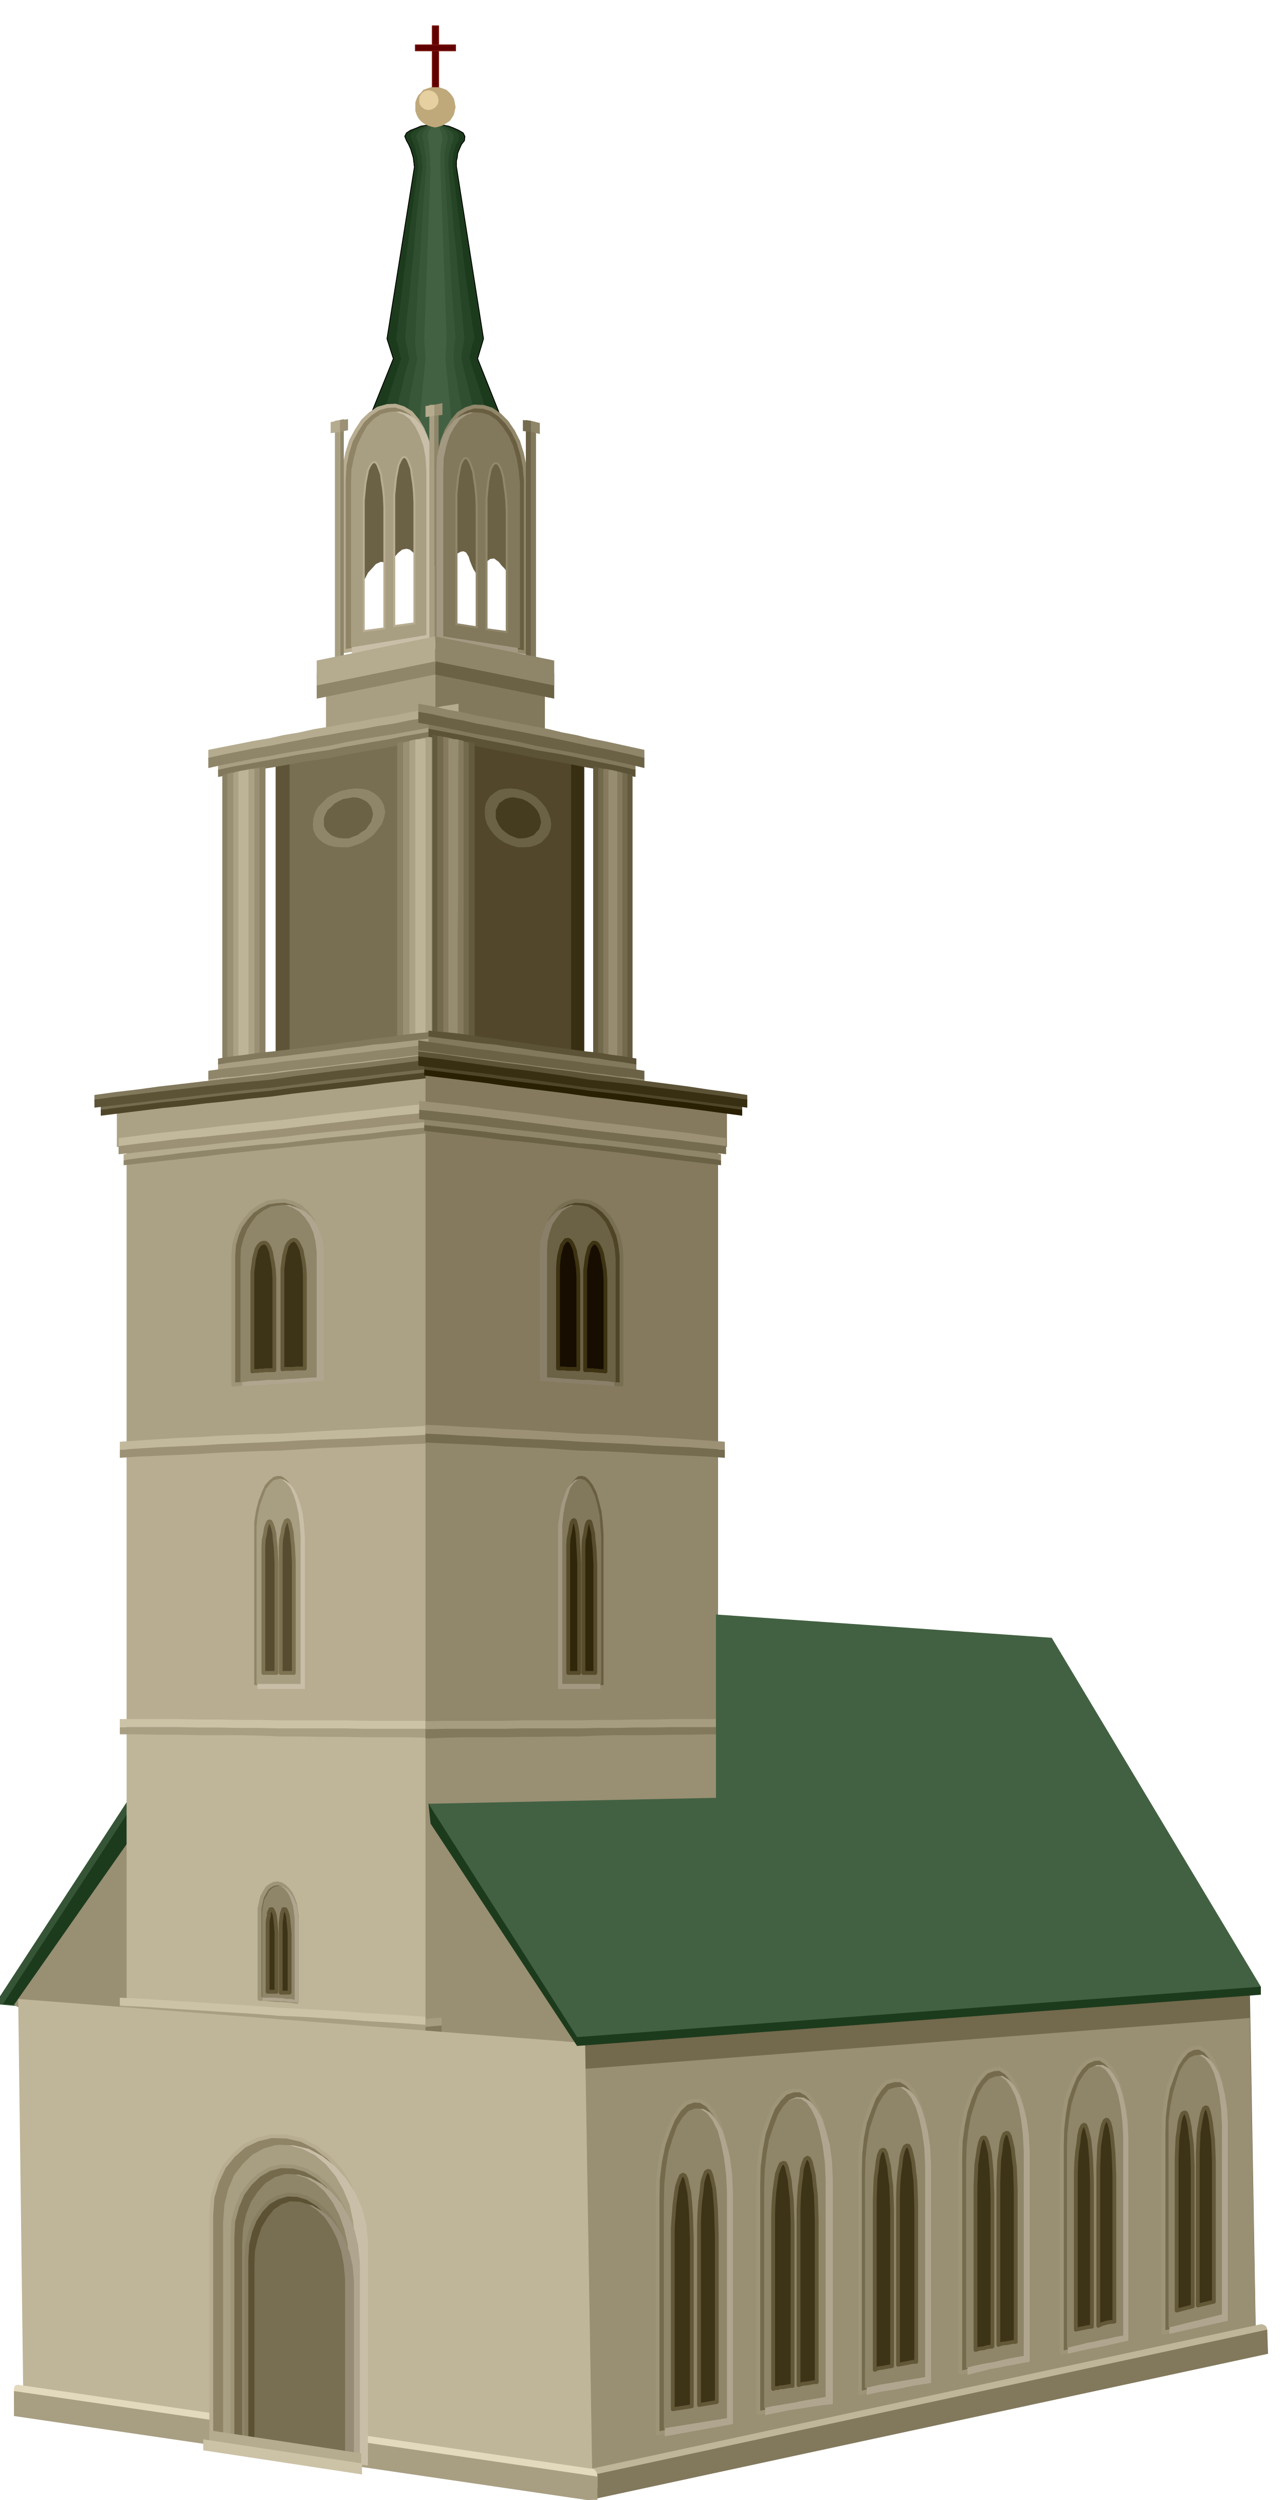 <svg xmlns="http://www.w3.org/2000/svg" fill-rule="evenodd" height="953.98" preserveAspectRatio="none" stroke-linecap="round" viewBox="0 0 3035 5904" width="490.455"><style>.pen1{stroke:none}.brush2{fill:#1c3b1c}.brush3{fill:#73694c}.brush4{fill:#998f73}.brush5{fill:#bfb599}.brush6{fill:#82785c}.brush7{fill:#756b4c}.pen2{stroke:#9e9478;stroke-width:9;stroke-linejoin:round}.brush8{fill:#b0a68f}.pen3{stroke:none}.brush9{fill:#8f8569}.brush10{fill:#3d3317}.pen4{stroke:#635938;stroke-width:9;stroke-linejoin:round}.pen6{stroke:none}.brush14{fill:#426142}.brush15{fill:#610000}.pen7{stroke:#7a190d;stroke-width:2;stroke-linejoin:round}.pen8{stroke:none}.brush18{fill:#6b6145}.brush19{fill:#8f8566}.pen9{stroke:#b8ad91;stroke-width:9;stroke-linejoin:round}.brush20{fill:#c9bfa8}.pen10{stroke:none}.brush21{fill:#a89e82}.brush22{fill:#b5ab8f}.brush23{fill:#9c9175}.brush24{fill:#695e40}.pen11{stroke:#91876b;stroke-width:9;stroke-linejoin:round}.brush25{fill:#a39982}.pen12{stroke:none}.brush26{fill:#756b4f}.brush28{fill:#786e52}.brush29{fill:#8a8063}.brush30{fill:#aba185}.brush31{fill:#bdb396}.pen14{stroke:none}.brush34{fill:#4f4529}.brush35{fill:#5c5236}.brush36{fill:#c2b89c}.brush37{fill:#ccc2a6}.brush38{fill:#382e12}.brush41{fill:#63593d}.brush42{fill:#857a5e}.brush43{fill:#968c70}.brush46{fill:#4f4526}.pen16{stroke:#786e52;stroke-width:9;stroke-linejoin:round}.brush47{fill:#8a8069}.pen17{stroke:none}.brush48{fill:#170d00}.pen18{stroke:#3d3312;stroke-width:9;stroke-linejoin:round}.pen19{stroke:none}.brush50{fill:#a69c80}.pen21{stroke:none}</style><path class="pen1" style="fill:#365436" d="m-12 4733 611-936-43 988-568-52z"/><path class="pen1 brush2" d="m7 4733 611-936-43 988-568-52z"/><path class="pen1 brush3" d="m2952 4697-1584 128 29 1033 1569-346-14-815z"/><path class="pen1 brush4" d="m2952 4766-1584 121 29 974 1569-328-14-767z"/><path class="pen1 brush5" d="m2974 5490-1575 340-8 2-5 4-4 5v8l3 28v4l4 4 5 2h7l1577-340 6-3 5-4 2-5 2-4v-29l-2-7-5-4-6-2-6 1z"/><path class="pen1 brush6" d="m2993 5502-1611 347 3 57 1610-347-2-57z"/><path class="pen2 brush7" d="M1724 5162v556l-171 29v-556l1-45 5-41 8-39 11-32 12-29 15-23 16-15 18-6 16 1 16 10 14 17 14 25 9 29 9 36 5 39 2 44z"/><path class="pen3 brush8" d="M1731 5177v548l-161 29v-549l1-44 4-41 6-38 9-32 10-28 13-21 15-15 18-6 16 1 16 9 14 17 14 24 9 29 9 35 5 39 2 43z"/><path class="pen3 brush9" d="M1717 5177v534l-149 24v-532l1-44 4-40 6-37 10-32 10-28 13-21 14-15 15-6 14 1 15 10 13 17 12 24 8 29 7 35 5 39 2 42z"/><path class="pen4 brush10" d="M1634 5288v395l-45 7v-427l2-29 2-27 3-23 3-20 5-15 4-10 5-3 4 2 4 8 3 14 4 19 2 22 2 26 1 29 1 32zm59-9v394l-42 7v-427l1-29 2-26 3-23 2-21 4-14 4-10 5-3 4 1 4 9 3 13 4 19 2 22 2 27 1 29 1 32z"/><path class="pen2 brush7" d="M1957 5129v542l-21 3-21 3-21 4-20 4-21 3-21 3-21 4-20 4v-539l1-43 5-40 7-38 11-32 11-28 15-21 15-15 18-6h16l16 9 14 16 13 24 9 28 8 35 5 38 2 42z"/><path class="pen3 brush8" d="M1967 5146v532l-21 2-21 3-20 3-19 3-21 3-19 4-20 4-19 4v-532l1-42 4-39 6-36 9-31 10-28 13-21 14-15 17-7 17 1 16 9 14 17 14 24 9 28 9 34 5 38 2 42z"/><path class="pen3 brush9" d="M1950 5146v515l-18 3-18 3-18 3-18 4-19 3-18 3-18 3-18 4v-515l1-42 4-39 6-36 10-31 11-27 12-21 14-15 16-5 13 1 13 9 12 17 11 23 8 28 7 33 5 38 2 41z"/><path class="pen4 brush10" d="M1872 5253v382h-6l-6 1-6 1-5 1h-6l-6 2h-6l-5 2v-413l1-27 2-26 3-22 3-20 5-14 4-9 6-3 4 1 4 8 3 13 4 18 2 21 3 25 1 28 1 31zm57-10v383h-6l-6 1-5 1-5 1-11 1-10 3v-414l1-29 2-26 3-22 2-20 4-14 4-9 5-3 4 2 4 8 3 13 4 18 2 21 3 26 1 28 1 31z"/><path class="pen2 brush7" d="M2192 5098v523l-21 3-20 3-20 4-20 5-21 3-19 5-21 3-19 5v-523l1-42 4-38 7-36 11-31 11-28 14-21 14-15 18-5h16l15 9 14 15 12 23 9 27 8 33 5 37 2 41z"/><path class="pen3 brush8" d="M2199 5113v515l-20 3-19 3-20 4-18 4-19 3-19 3-19 4-18 4v-556l4-38 5-35 9-30 10-27 13-20 14-15 17-5 15-1 16 9 13 15 12 23 9 27 8 33 5 36 2 41z"/><path class="pen3 brush9" d="M2185 5113v501l-18 3-18 3-18 3-17 3-18 3-18 3-18 4-17 4v-501l1-40 4-37 6-35 10-30 10-27 12-20 13-15 15-5h13l13 9 12 15 11 23 8 26 7 33 5 36 2 41z"/><path class="pen4 brush10" d="M2107 5219v369l-6 1-6 1-5 1-5 1-10 1-9 4v-401l1-27 1-26 3-21 2-19 3-14 4-9 5-3 4 1 4 8 3 13 4 18 2 21 3 24 1 27 1 30zm57-11v370h-6l-6 1-5 1-5 1-11 2-10 2v-400l1-27 2-25 3-21 2-19 4-14 4-9 5-3 4 1 4 8 3 12 4 18 2 20 3 25 1 27 1 30z"/><path class="pen2 brush7" d="M2425 5067v506l-20 3-20 4-20 3-19 4-20 3-19 5-20 4-19 5v-506l1-40 5-38 7-35 10-30 11-27 14-20 14-15 17-6 14-1 15 9 13 15 12 22 9 26 8 33 5 36 2 40z"/><path class="pen3 brush8" d="M2432 5079v499l-19 3-19 4-18 3-18 4-19 3-18 5-18 4-18 5v-539l4-37 5-34 9-29 9-26 12-20 14-14 16-6 14-1 15 9 13 14 12 22 9 26 8 32 5 35 2 38z"/><path class="pen3 brush9" d="M2418 5082v482l-18 3-16 3-18 4-16 4-18 3-16 3-18 4-16 4v-482l1-40 4-37 6-34 9-29 9-26 12-20 13-14 15-6h12l13 9 11 15 11 22 8 26 6 32 4 35 2 39z"/><path class="pen4 brush10" d="M2344 5184v358l-11 1-10 3-10 1-9 3v-387l1-26 1-25 3-21 3-19 3-13 4-9 4-2 4 1 4 8 3 11 4 17 2 20 2 23 1 26 1 30zm55-12v359h-6l-5 1-6 1-5 1-10 1-9 3v-387l1-26 1-24 3-21 2-18 3-13 4-9 5-3 4 1 4 7 3 12 4 17 2 20 3 24 1 25 1 29z"/><path class="pen2 brush7" d="M2660 5034v489l-20 3-19 4-20 4-18 5-19 4-19 5-19 4-18 5v-490l1-39 4-36 6-34 10-29 11-26 13-19 14-14 17-7 14-1 14 9 13 14 12 21 9 26 7 30 5 34 2 38z"/><path class="pen3 brush8" d="M2665 5048v480l-18 4-18 4-18 4-18 4-18 3-18 4-18 4-17 4v-519l4-35 5-33 9-29 9-26 12-19 14-14 16-7h14l14 8 12 15 12 21 8 25 7 31 5 33 2 38z"/><path class="pen3 brush9" d="M2653 5048v468l-18 3-16 4-17 3-16 4-17 3-16 4-17 4-16 4v-468l1-38 4-35 5-32 9-29 9-25 12-19 12-14 14-5h12l13 8 11 15 11 21 8 24 6 30 4 33 2 37z"/><path class="pen4 brush10" d="M2579 5151v344l-10 1-9 2-10 2-9 2v-372l1-25 2-24 3-20 2-18 3-13 4-9 4-3 3 1 3 7 3 11 4 17 2 20 2 23 1 26 1 28zm53-12v344l-10 1-10 2-10 3-8 4v-375l1-25 1-24 3-20 3-18 3-13 4-9 4-3 3 1 4 7 3 11 3 17 2 20 2 23 1 26 1 28z"/><path class="pen2 brush7" d="M2893 5003v471l-145 35v-472l1-38 4-34 6-33 10-28 10-26 12-19 13-15 15-7 14-1 14 8 12 14 12 21 8 24 7 30 5 33 2 37z"/><path class="pen3 brush8" d="M2900 5015v466l-138 31v-501l4-35 5-32 8-27 8-25 12-19 12-13 15-6 14-1 14 8 12 13 12 20 8 23 7 30 5 32 2 36z"/><path class="pen3 brush9" d="M2886 5018v448l-126 31v-488l4-34 6-31 8-27 8-25 11-19 12-13 13-6h12l12 8 11 13 10 20 7 24 6 30 4 32 2 37z"/><path class="pen4 brush10" d="M2817 5115v332l-38 10v-361l1-24 1-23 3-20 2-17 3-12 4-9 5-2 3 1 3 7 3 11 3 16 2 18 3 22 1 24 1 27zm50-12v333l-38 9v-360l1-25 1-23 3-19 3-17 3-13 4-9 4-2 3 1 3 7 3 11 3 16 2 18 3 22 1 24 1 27z"/><path class="brush2" style="stroke:#000;stroke-width:2;stroke-linejoin:round" d="M1038 1063h-19l-181 10 91-226-15-47 65-407-1-2v-4l-1-7-1-8-3-10-3-10-5-11-5-9-4-10 4-8 9-6 13-5 12-5 12-2 9-2h4l9-26 10 26h2l9 2 11 2 13 5 11 5 10 6 4 8-1 10-7 9-5 11-4 10-1 10-2 8v13l64 407-14 47 90 226-180-10z"/><path class="pen6" style="fill:#264526" d="M1036 1063h-34l-19 2-18 1-18 2h-19l-18 2-18 1-18 2 9-29 9-28 9-29 10-27 9-29 9-28 9-28 10-28-3-7-1-6-2-6v-6l-2-6-1-6-2-5-1-5 6-51 6-51 6-51 7-51 6-51 7-51 7-51 7-50-1-2v-4l-1-7v-8l-3-10-2-10-3-11-4-9-4-10 3-8 7-6 11-5 10-5 10-2 7-2h3l1-7 2-6 2-7 2-6 1 6 3 7 1 6 3 7h2l7 2 8 2 11 5 9 5 8 6 3 8-1 10-6 9-3 11-3 10-1 10-1 8v13l6 50 6 51 6 51 6 51 6 51 7 51 7 51 8 51-3 5-1 5-2 6-1 6-2 6-1 6-2 6v7l9 28 9 28 9 28 9 29 9 27 9 29 10 28 10 29-19-2-19-1-18-2h-18l-19-2-18-1-18-2h-18z"/><path class="pen6" style="fill:#304f30" d="M1033 1063h-26l-14 2-14 1-13 2h-14l-14 2-14 1-14 2 6-29 8-28 6-29 8-27 7-29 7-28 7-28 8-28-2-7-1-6-1-6-1-6-2-6-1-6-1-5-1-5 4-51 6-51 4-51 6-51 4-51 5-51 6-51 6-50-1-2v-4l-1-7v-8l-2-10-2-10-3-11-3-9-3-10 3-8 5-6 8-5 7-5 7-2 5-2h3l1-7 2-6 2-7 2-6 1 6 1 7 1 6 2 7h2l5 2 7 2 8 5 7 5 7 6 2 8v10l-5 9-2 11-3 10-1 10-1 8v13l4 50 5 51 4 51 6 51 4 51 5 51 5 51 5 51-1 5-1 5-1 6-1 6-1 6-1 6-1 6v7l6 28 7 28 7 28 7 29 7 27 7 29 7 28 9 29-15-2-14-1-14-2h-14l-15-2-14-1-14-2h-14z"/><path class="pen6" style="fill:#385738" d="M1031 1063h-18l-9 2-11 1-9 2h-10l-10 2-10 1-9 2 5-29 5-28 5-29 5-27 4-29 6-28 5-28 6-28-2-7-1-6-1-6v-6l-1-6v-16l2-51 3-51 3-51 4-51 3-51 3-51 4-51 4-50-1-2v-19l-2-10-1-10-2-11-1-9-3-10 2-8 3-6 6-5 5-5 5-2 4-2h2l1-7 1-6v-7l2-6v6l1 7 1 6 1 7h1l3 2 5 2 6 5 5 5 4 6 2 8v10l-3 9-2 11-2 10v31l3 50 3 51 3 51 3 51 3 51 3 51 4 51 4 51-1 5-1 5-1 6v6l-1 6v6l-1 6v7l4 28 5 28 4 28 6 29 4 27 5 29 5 28 5 29-10-2-10-1-10-2h-9l-10-2-10-1-10-2h-9z"/><path class="pen6 brush14" d="M1031 1063h-5l-43 10 22-226-3-47 15-407-1-2v-19l-1-10-1-10-1-11-1-9-2-10 1-8 3-6 3-5 6-7 3-2 2-26 3 26 2 2 5 7 2 5 3 6 1 8 1 10-3 9-1 11-1 10v31l15 407-3 47 22 226-43-10z"/><path class="pen7 brush15" d="M1021 61h15v161h-15V61z"/><path class="pen7 brush15" d="M981 120v-14h95v14h-95z"/><path class="pen8" style="fill:#bfa87a" d="M1028 206h9l9 3 8 3 8 7 5 6 5 8 2 9 2 11-2 9-2 9-5 8-5 7-8 5-8 5-9 3-9 2-10-2-9-3-9-5-6-5-6-7-4-8-3-9v-20l3-9 4-8 6-6 6-7 9-3 9-3h10z"/><path class="pen8" style="fill:#e6cfa1" d="m1012 213 9 2 8 5 5 8 2 9-2 9-5 7-8 5-9 2-9-2-7-5-5-7-1-9 1-9 5-8 7-5 9-2z"/><path class="pen8 brush18" d="m857 1377 1-4 5-8 6-12 10-11 9-10 11-5 10 1 10 11 10-20 11-13 10-8 10-2 8 2 9 8 8 11 8 15 5 5 9 3 11-2 13-2 11-5 11-3 8-4h3l1-2 4-4 5-6 7-5 7-4 7-1 6 3 6 10 3 10 4 10 4 9 5 8 3 5 3 5 2 3 2 2v-4l3-7 3-10 6-10 5-10 8-6 9-1 11 8 7 9 6 6 3 4 3 2v-297H831l26 326z"/><path class="pen9 brush19" d="M1017 1099v406l-205 33v-406l2-33 6-29 9-29 13-24 15-23 18-17 18-12 21-6 20-1 19 6 18 11 15 18 12 20 10 26 6 28 3 32zm-107 100-1-24-2-20-3-19-2-16-5-14-4-10-5-6-4-1-6 2-6 8-5 11-3 15-3 16-2 20-2 21v311l53-7v-287zm71-12-1-24-2-21-3-19-2-16-5-14-4-9-5-6-4-1-6 2-5 8-5 11-3 15-3 16-2 20-2 21v311l52-7v-287z"/><path class="pen10 brush20" d="M1026 1111v399l-195 33v-401l1-33 5-29 8-29 11-24 13-21 16-17 18-11 21-5 20-1 19 6 18 11 15 17 12 20 9 25 6 28 3 32zm-116 88-1-24-2-20-3-19-2-16-5-14-4-10-5-6-4-1-6 2-6 8-5 11-3 15-3 16-2 20-2 21v311l53-7v-287zm71-12-1-24-2-21-3-19-2-16-5-14-4-9-5-6-4-1-6 2-5 8-5 11-3 15-3 16-2 20-2 21v311l52-7v-287z"/><path class="pen10 brush21" d="M1007 1111v389l-178 29v-387l1-33 6-29 8-29 11-24 12-21 16-17 17-11 19-5h17l17 6 15 11 13 18 10 20 9 25 5 27 2 31zm-97 88-1-24-2-20-3-19-2-16-5-14-4-10-5-6-4-1-6 2-6 8-5 11-3 15-3 16-2 20-2 21v311l53-7v-287zm71-12-1-24-2-21-3-19-2-16-5-14-4-9-5-6-4-1-6 2-5 8-5 11-3 15-3 16-2 20-2 21v311l52-7v-287zM791 994l12-2v560l-12 3V994z"/><path class="pen10 brush9" d="m812 990-9 2v560l9-2V990z"/><path class="pen10 brush22" d="m781 997 22-5v28l-22 3v-26z"/><path class="pen10 brush23" d="m822 990-19 2v28l19-4v-26z"/><path class="pen10 brush21" d="M1014 956h12v558l-12 3V956z"/><path class="pen10 brush9" d="m1036 954-10 2v558l10-2V954z"/><path class="pen10 brush22" d="m1005 959 21-3v26l-21 3v-26z"/><path class="pen10 brush23" d="m1045 952-19 4v26l19-2v-28z"/><path class="pen11 brush24" d="M1038 1101v406l204 34v-407l-3-33-6-29-9-29-12-24-15-22-17-17-19-13-19-6-22-1-19 6-18 11-15 18-13 21-10 25-6 28-1 32zm109 100v-24l2-21 2-19 3-16 3-14 5-9 5-6h6l5 2 5 8 4 10 4 15 2 16 3 20 2 21 1 24v287l-52-7v-287zm-71-12v-24l2-20 2-19 3-16 3-14 5-10 5-6h6l4 2 5 8 4 10 5 15 2 16 3 20 2 21 1 24v288l-52-8v-287z"/><path class="pen12 brush25" d="M1031 1111v401l192 31v-399l-2-33-5-29-8-27-10-24-13-22-15-16-18-12-19-6-22-1-19 6-18 11-14 17-13 20-9 25-6 27-1 31zm116 90v-24l2-21 2-19 3-16 3-14 5-9 5-6h6l5 2 5 8 4 10 4 15 2 16 3 20 2 21 1 24v287l-52-7v-287zm-71-12v-24l2-20 2-19 3-16 3-14 5-10 5-6h6l4 2 5 8 4 10 5 15 2 16 3 20 2 21 1 24v288l-52-8v-287z"/><path class="pen12 brush6" d="M1047 1113v390l181 28v-389l-3-32-5-29-8-28-11-24-14-21-15-17-17-11-17-5-19-1-17 6-16 11-13 18-11 20-8 25-6 28-1 31zm100 88v-24l2-21 2-19 3-16 3-14 5-9 5-6h6l5 2 5 8 4 10 4 15 2 16 3 20 2 21 1 24v287l-52-7v-287zm-71-12v-24l2-20 2-19 3-16 3-14 5-10 5-6h6l4 2 5 8 4 10 5 15 2 16 3 20 2 21 1 24v288l-52-8v-287zm190-192-12-3v561h12V997z"/><path class="pen12 brush18" d="m1242 992 12 2v561l-12-3V992z"/><path class="pen12 brush9" d="m1275 999-21-5v26l21 5v-26z"/><path class="pen12 brush26" d="m1235 992 19 2v26l-19-2v-26z"/><path class="pen12 brush21" d="m770 1609 258-38v124l-258 38v-124z"/><path class="pen12 brush9" d="m748 1590 280-57v60l-280 57v-60z"/><path class="pen12 brush22" d="m748 1560 280-57v59l-280 57v-59z"/><path class="pen12 brush6" d="m1287 1609-259-38v124l259 38v-124z"/><path class="pen12 brush18" d="m1309 1590-281-57v60l281 57v-60z"/><path class="pen12 brush9" d="m1309 1560-281-57v59l281 57v-59z"/><path class="pen12 brush4" d="M373 4250v485l-309 17-31-17 340-485z"/><path class="pen12" style="fill:#5e5438" d="m651 1795 22-5 24-4 22-5 24-4 23-5 23-4 23-5 24-4 24-4 24-4 24-4 24-4 24-5 24-4 25-4 26-4v736l-26 2-25 3-24 3-24 4-24 3-24 3-24 3-24 3-24 2-23 3-23 2-23 3-24 2-22 3-24 3-22 3v-712z"/><path class="pen12 brush28" d="m684 1788 20-4 21-4 21-4 22-3 21-4 21-4 22-4 23-4 21-5 21-3 22-5 22-3 22-5 23-4 22-3 23-3v736l-23 2-22 3-23 2-22 3-22 2-22 3-21 3-21 3-23 2-22 3-21 3-21 3-22 2-21 3-21 3-20 3v-717z"/><path class="pen12 brush9" d="m824 1864 16-2 16 1 14 3 13 7 10 8 9 11 5 11 3 15-3 14-5 14-9 12-10 13-13 10-14 9-16 6-16 5h-18l-16-1-15-4-12-6-11-9-7-9-5-12-1-13 1-14 4-14 7-13 11-11 12-12 15-8 16-7 19-4z"/><path class="pen12 brush18" d="m824 1885 10-2 11 1 9 3 10 5 6 5 6 8 3 8 2 10-2 9-3 10-6 8-6 9-10 6-9 7-11 4-10 4h-13l-11-1-10-3-8-4-8-7-5-6-4-9v-18l4-10 5-9 8-7 8-8 10-6 11-5 13-2z"/><path class="pen12 brush21" d="m515 1821 32-6 33-6 33-6 33-5 33-7 33-6 33-6 34-6 34-7 35-6 34-6 36-6 34-7 35-6 34-6 36-6v-16l-36 6-34 6-35 6-34 6-36 6-34 7-35 6-34 7-34 6-33 6-33 6-33 6-33 5-33 6-33 6-32 6v17z"/><path class="pen12 brush22" d="m492 1792 35-7 36-6 35-6 36-6 36-7 36-7 36-7 37-6 37-7 38-7 37-7 39-6 38-8 38-6 38-8 39-6v-23l-39 6-38 8-38 6-38 8-39 6-37 7-38 6-37 7-37 6-36 8-36 6-36 8-36 6-35 7-36 7-35 7v21z"/><path class="pen12 brush6" d="m515 1818 32-7 33-6 33-6 33-6 33-6 33-6 33-5 34-5 34-7 35-6 34-6 36-6 34-7 35-6 34-6 36-6v19l-36 6-34 6-35 6-34 7-36 6-34 6-35 6-34 7-34 5-33 5-33 6-33 6-33 5-33 6-33 6-32 6v-17z"/><path class="pen12 brush9" d="m492 1790 35-8 36-7 35-7 36-6 36-7 36-7 36-7 37-6 37-7 38-6 37-7 39-6 38-8 38-6 38-8 39-6v26l-39 6-38 7-38 7-38 7-39 6-37 6-38 7-37 8-37 6-36 6-36 6-36 7-36 6-35 7-36 7-35 8v-24z"/><path class="pen12 brush29" d="m525 1830 12-3 12-3 12-3 13-2 12-3 14-2 13-2 14-1v706h-14l-13 1-14 1-12 2-13 1-12 3-12 1-12 3v-699z"/><path class="pen12 brush4" d="m537 1828 9-3 10-1 9-3 10-1 9-2 10-1 9-2 10-1v703l-10 1-9 1-10 1-9 2h-10l-9 2h-10l-9 2v-698z"/><path class="pen12 brush30" d="m551 1826 6-3 6-1 6-2 7-1 6-1 6-1 6-1h7v703h-7l-6 1-6 1-6 1h-7l-6 1h-6l-6 1v-698z"/><path class="pen12 brush31" d="m563 1823 6-2 6-1 6-1 6-1v703h-6l-6 1-6 1-6 1v-701z"/><path class="pen12 brush29" d="m938 1754 13-2 14-2 13-3 14-2 13-3 14-2 14-3 14-2v729l-14 1-14 2-14 2-13 2-14 1-13 3-14 1-13 3v-725z"/><path class="pen12 brush4" d="m952 1754 9-2 11-2 9-2 11-2 10-3 10-2 10-2 11-1v729h-11l-10 1-10 1-10 2-11 1-9 1-11 1-9 2v-722z"/><path class="pen12 brush30" d="m967 1750 6-2 6-1 6-1 7-1 6-2 7-1 7-1 7-1v729h-7l-7 1-7 1-6 1h-7l-6 1h-6l-6 1v-724z"/><path class="pen12 brush31" d="m981 1747 5-1h5l6-1h8v724l-8 1-6 1-5 1-5 2v-727z"/><path class="pen12 brush21" d="m515 2510 32-5 33-3 33-5 33-3 33-5 33-4 33-3 34-3 34-5 35-4 34-5 36-4 34-5 35-4 34-5 36-4v21l-36 4-34 4-35 4-34 5-36 4-34 4-35 4-34 5-34 4-33 4-33 4-33 4-33 3-33 4-33 4-32 4v-19z"/><path class="pen12 brush22" d="m492 2550 35-5 36-4 35-5 36-4 36-5 36-4 36-5 37-4 37-5 38-4 37-4 39-4 38-5 38-4 38-5 39-4v21l-39 4-38 5-38 4-38 5-39 4-37 5-38 4-37 5-37 4-36 4-36 4-36 5-36 3-35 5-36 3-35 5v-19z"/><path class="pen12 brush6" d="m515 2514 32-5 33-4 33-5 33-3 33-4 33-4 33-4 34-4 34-5 35-4 34-5 36-3 34-4 35-4 34-4 36-4v-14l-36 3-34 3-35 4-34 5-36 4-34 5-35 4-34 5-34 4-33 4-33 4-33 4-33 3-33 5-33 4-32 5v14z"/><path class="pen12 brush9" d="m492 2550 35-5 36-3 35-5 36-3 36-5 36-4 36-4 37-4 37-5 38-4 37-5 39-4 38-5 38-4 38-5 39-4v-24l-39 5-38 5-38 5-38 5-39 4-37 5-38 4-37 5-37 4-36 4-36 4-36 5-36 4-35 4-36 4-35 5v21z"/><path class="pen12 brush30" d="m276 2624 46-6 47-6 47-5 48-5 48-6 48-5 48-5 50-5 49-7 50-6 51-6 51-5 51-6 51-6 52-6 53-6v93l-53 5-52 5-51 5-51 6-51 5-51 5-50 6-49 6-50 4-48 6-48 4-48 6-48 4-47 5-47 5-46 6v-85z"/><path class="pen12 brush30" d="m299 3443 45-3 45-3 46-2 47-2 46-2 47-2 47-2 48-1 48-3 49-3 49-2 50-2 49-3 50-2 50-2 51-2v-781l-51 5-50 5-50 5-49 5-50 5-49 5-49 5-48 5-48 5-47 5-47 5-46 6-47 5-46 5-45 5-45 5v736z"/><path class="pen12" style="fill:#b8ad91" d="M299 4096h45l45 1h46l47 1h93l47 1 48 2h48l49 1h49l50 1h99l50 1 51 2v-725l-51 2-50 3-50 2-49 3-50 2-49 2-49 2-48 3-48 2-47 2-47 2-46 3-47 2-46 2-45 3-45 3v677z"/><path class="pen12 brush5" d="m299 4756 45 2 45 3 46 3 47 3 46 3 47 3 47 3 48 4 48 2 49 3 49 3 50 4 49 3 50 3 50 4 51 4v-722l-51-1-50-1-50-1h-49l-50-1h-49l-49-1h-48l-48-1H482l-47-1H299v679z"/><path class="pen9 brush19" d="M715 3619v365H596v-390l4-26 6-24 8-21 8-18 11-12 11-9 12-3 11 1 11 8 10 11 9 18 7 20 6 24 3 26 2 30z"/><path class="pen10 brush20" d="M720 3631v358H608v-385l3-25 4-24 7-20 7-18 9-12 10-9 12-3 11 2 12 8 10 11 9 18 7 20 6 23 3 26 2 30z"/><path class="pen10 brush21" d="M710 3628v349H606v-374l3-25 5-23 7-20 7-18 9-12 9-9 12-3 9 2 10 8 9 11 8 18 6 19 5 23 3 26 2 28z"/><path d="M653 3692v259h-31v-297l1-18 3-14 2-13 3-9 3-6 3-1 2 1 3 6 3 9 3 13 1 14 2 17 1 18 1 21zm41 0v259h-31v-298l1-18 3-14 2-13 3-9 3-7 4-2 2 1 3 6 2 9 3 13 1 14 2 18 1 19 1 22z" style="stroke:#7d7352;stroke-width:9;stroke-linejoin:round;fill:#574c30"/><path class="pen2 brush7" d="M701 4526v202l-12-2-12-1-11-1h-11l-11-1-10-1-11-1h-10v-214l3-14 3-13 6-11 6-10 8-6 8-4 9-1 8 2 8 5 7 7 8 10 5 11 5 14 2 14 2 15z"/><path class="pen3 brush8" d="M705 4533v197l-11-2h-11l-11-2h-10l-11-1h-31v-212l2-14 3-13 6-10 5-10 7-6 8-4 9-1 8 1 9 5 7 7 7 10 5 11 5 13 2 14 2 17z"/><path class="pen3 brush9" d="M696 4531v192l-10-2h-10l-10-2h-9l-10-1h-27v-205l2-14 3-13 6-10 5-10 7-6 6-4 9-1 7 1 7 5 6 7 6 10 4 11 4 12 2 14 2 16z"/><path class="pen4 brush10" d="M653 4564v140h-21v-163l1-9 2-8v-7l2-4 2-4h4l2 4 2 4 2 7 1 8 1 9 1 11 1 12zm31 2v140h-21v-164l1-9 1-8 1-7 2-5 1-4h5l2 4 2 5 2 7 1 8 1 10 1 11 1 12z"/><path class="pen2 brush7" d="M755 2947v311l-26 1-25 2-25 1-25 2-26 1-26 2-26 1-25 2v-304l2-26 6-23 9-21 13-18 15-17 18-12 18-9 21-3 20-1 19 5 18 9 15 14 12 16 9 20 6 22 3 25z"/><path class="pen3 brush8" d="M765 2956v306l-25 1-24 2-25 1-24 2-24 1-24 2-24 1-23 2v-301l1-24 5-23 7-21 11-18 12-16 16-12 18-9 21-3 20-1 19 6 18 9 15 13 12 16 9 20 6 21 3 25z"/><path class="pen3 brush9" d="M748 2956v297l-24 1-23 2-23 1-22 2h-23l-21 2-23 1-21 3v-292l1-24 6-23 8-21 11-18 12-16 16-12 17-9 19-3 16-1 17 6 15 9 14 14 11 16 9 20 5 21 3 24z"/><path class="pen4 brush10" d="M648 3018v218h-21l-6 1h-7l-6 1h-6l-6 1v-234l2-16 2-16 3-12 3-11 5-8 5-5 6-2h5l5 4 4 7 4 11 2 12 3 15 2 16 1 18zm72-7v221h-21l-6 1h-20l-6 1v-237l2-16 2-15 3-12 3-11 5-8 6-5 6-2 4 1 5 5 4 7 5 11 2 11 3 15 2 15 1 18z"/><path class="pen14 brush26" d="m238 2626 48-7 49-6 49-6 51-5 50-6 51-6 51-6 52-6 52-7 53-6 53-6 54-6 54-6 54-6 54-6 56-6v-12l-56 6-54 6-54 6-54 6-54 6-53 7-53 6-52 7-52 5-51 5-51 6-50 6-51 5-49 6-49 6-48 6v14z"/><path class="pen14 brush6" d="m223 2600 51-7 51-6 51-6 52-5 51-6 53-6 53-6 54-6 54-8 54-7 55-6 56-6 55-7 56-6 57-6 57-6v-17l-57 6-57 7-56 7-55 7-56 6-55 7-54 6-54 7-54 6-53 6-53 6-51 6-52 6-51 7-51 6-51 7v14z"/><path class="pen14 brush34" d="m238 2621 48-6 49-6 49-6 51-5 50-6 51-6 51-5 52-5 52-7 53-6 53-6 54-6 54-7 54-6 54-6 56-6v14l-56 6-54 6-54 6-54 7-54 6-53 6-53 6-52 7-52 5-51 6-51 5-50 6-51 5-49 6-49 6-48 6v-14z"/><path class="pen14 brush35" d="m223 2597 51-7 51-6 51-6 52-6 51-6 53-6 53-5 54-5 54-8 54-7 55-7 56-6 55-7 56-7 57-7 57-6v22l-57 6-57 6-56 6-55 7-56 6-55 7-54 7-54 7-54 5-53 6-53 6-51 6-52 6-51 6-51 6-51 6v-19z"/><path class="pen14 brush22" d="m292 2740 45-6 46-5 46-6 47-5 47-5 48-5 48-5 48-3 48-6 50-6 49-5 51-5 49-6 50-5 51-5 51-5v-14l-51 5-51 5-50 5-49 6-51 5-49 5-50 5-48 6-48 5-48 5-48 5-47 5-47 4-46 6-46 5-45 6v14z"/><path class="pen14 brush36" d="m280 2707 47-6 47-5 48-6 48-4 48-5 49-5 49-5 51-5 49-6 51-6 52-6 52-6 51-6 53-5 53-5 53-5v-21l-53 5-53 5-53 6-51 6-52 5-52 6-51 6-49 6-51 5-49 5-49 5-48 6-48 5-48 5-47 6-47 6v19z"/><path class="pen14 brush9" d="m292 2740 45-6 46-5 46-6 47-5 47-5 48-5 48-5 48-3 48-6 50-6 49-5 51-5 49-6 50-5 51-5 51-5v14l-51 5-51 5-50 5-49 6-51 4-49 5-50 5-48 5-48 5-48 5-48 5-47 6-47 5-46 5-46 5-45 5v-12z"/><path class="pen14 brush23" d="m280 2707 47-6 47-5 48-6 48-4 48-5 49-5 49-5 51-5 49-6 51-6 52-6 52-6 51-6 53-5 53-5 53-5v22l-53 5-53 5-53 5-51 6-52 5-52 5-51 5-49 6-51 5-49 5-49 5-48 6-48 5-48 5-47 5-47 5v-19z"/><path class="pen14 brush36" d="m283 3424 45-3 47-3 46-2 48-2 47-3 48-2 48-2 48-2 49-3 50-2 51-2 51-2 51-3 51-2 51-3 52-2v-21l-52 2-51 3-51 2-51 3-51 2-51 3-50 3-49 3-48 1-48 2-48 2-47 3-48 2-46 3-47 3-45 3v19z"/><path class="pen14 brush23" d="m283 3424 45-3 47-3 46-2 48-2 47-3 48-2 48-2 48-2 49-3 50-2 51-2 51-2 51-3 51-2 51-3 52-2v21l-52 2-51 2-51 2-51 3-51 2-51 2-50 3-49 3-48 1-48 2-48 2-47 3-48 2-46 2-47 2-45 3v-19z"/><path class="pen14 brush37" d="M283 4079h138l48 1h47l48 1h48l48 1h150l51 1h153l52 1v-19l-52-1H861l-51-1H660l-48-1h-48l-48-1h-47l-48-1H283v19z"/><path class="pen14 brush21" d="M283 4079h138l48 1h47l48 1h48l48 1h150l51 1h153l52 1v22l-52-2-51-1H861l-51-1h-51l-50-1h-49l-48-2-48-1h-95l-48-1h-46l-47-1h-45v-17z"/><path class="pen14 brush37" d="m283 4737 45 2 47 3 46 3 48 3 47 3 48 3 48 3 48 4 49 2 50 3 51 3 51 4 51 3 51 3 51 4 52 4v-19l-52-4-51-4-51-3-51-3-51-4-51-3-50-3-49-2-48-4-48-3-48-3-47-3-48-3-46-3-47-3-45-2v19z"/><path class="pen14 brush21" d="m283 4737 45 2 47 3 46 3 48 3 47 3 48 3 48 3 48 4 49 2 50 3 51 3 51 4 51 3 51 3 51 4 52 4v19l-52-4-51-4-51-3-51-3-51-4-51-4-50-3-49-3-48-3-48-3-48-3-47-3-48-3-46-3-47-3-45-3v-17z"/><path class="pen14 brush38" d="m1380 1795-21-5-21-4-21-5-21-4-22-5-21-4-21-5-21-4-22-4-21-4-22-4-21-4-22-5-22-4-22-4-21-4v736l21 2 22 3 22 3 22 4 21 3 22 3 21 3 22 3 21 2 21 3 21 2 22 3 21 2 21 3 21 3 21 3v-712z"/><path class="pen14" style="fill:#52472b" d="m1349 1788-20-4-18-4-20-4-18-3-20-4-19-4-19-4-18-4-21-5-21-3-20-5-19-3-20-5-19-4-20-3-19-3v736l19 2 20 3 19 2 20 3 19 2 20 3 21 3 21 3 18 2 19 3 19 3 20 3 18 2 20 3 18 3 20 3v-717z"/><path class="pen14 brush18" d="m1223 1864-17-2-14 1-14 3-11 7-10 8-7 11-4 11-1 15 1 14 4 14 7 12 10 13 11 10 14 9 14 6 17 5h15l15-1 13-4 12-6 9-9 8-9 5-12 2-13-2-14-5-14-7-13-9-11-12-12-13-8-16-7-15-4z"/><path class="pen14" style="fill:#453b1f" d="m1223 1885-11-2-9 1-10 3-7 5-7 5-4 8-4 8v19l4 10 4 8 7 9 7 6 10 7 9 4 11 4h10l10-1 9-3 9-4 6-7 6-6 3-9 2-8-2-10-3-10-5-9-6-7-9-8-9-6-11-5-10-2z"/><path class="pen14 brush6" d="m1501 1821-30-6-29-6-30-6-29-5-30-7-30-6-30-6-29-6-32-7-31-6-32-6-31-6-32-7-31-6-32-6-31-6v-16l31 6 32 6 31 6 32 6 31 6 32 7 31 6 32 7 29 6 30 6 30 6 30 6 29 5 30 6 29 6 30 6v17z"/><path class="pen14 brush9" d="m1522 1792-32-7-32-6-32-6-32-6-33-7-32-7-33-7-32-6-35-7-34-7-35-7-34-6-35-8-34-6-35-8-34-6v-23l34 6 35 8 34 6 35 8 34 6 35 7 34 6 35 7 32 6 33 8 32 6 33 8 32 6 32 7 32 7 32 7v21z"/><path class="pen14 brush35" d="m1501 1818-30-7-29-6-30-6-29-6-30-6-30-6-30-5-29-5-32-7-31-6-32-6-31-6-32-7-31-6-32-6-31-6v19l31 6 32 6 31 6 32 7 31 6 32 6 31 6 32 7 29 5 30 5 30 6 30 6 29 5 30 6 29 6 30 6v-17z"/><path class="pen14 brush18" d="m1522 1790-32-8-32-7-32-7-32-6-33-7-32-7-33-7-32-6-35-7-34-6-35-7-34-6-35-8-34-6-35-8-34-6v26l34 6 35 7 34 7 35 7 34 6 35 6 34 7 35 8 32 6 33 6 32 6 33 7 32 6 32 7 32 7 32 8v-24z"/><path class="pen14 brush41" d="m1494 1830-12-3-12-3-12-3-11-2-12-3-11-2-12-2-11-1v706h11l12 1 11 1 12 2 11 1 12 3 12 1 12 3v-699z"/><path class="pen14 brush3" d="m1482 1828-9-3-8-1-9-3-8-1-9-2-9-1-9-2-8-1v703l8 1 9 1 9 1 9 2h8l9 2h8l9 2v-698z"/><path class="pen14 brush42" d="m1470 1826-6-3-5-1-6-2-5-1-6-1-6-1-6-1h-5v703h5l6 1 6 1 6 1h5l6 1h5l6 1v-698z"/><path class="pen14 brush43" d="m1458 1823-11-3-10-2v703l10 1 11 2v-701z"/><path class="pen14 brush41" d="m1121 1754-13-2-12-2-13-3-12-2-13-3-12-2-13-3-12-2v729l12 1 13 2 12 2 13 2 12 1 13 3 12 1 13 3v-725z"/><path class="pen14 brush3" d="m1107 1754-10-2-9-2-9-2-9-2-10-3-9-2-9-2-9-1v729h9l9 1 9 1 10 2 9 1 9 1 9 1 10 2v-722z"/><path class="pen14 brush42" d="m1095 1750-7-2-6-1-6-1-6-1-6-2-6-1-6-1-5-1v729h5l6 1 6 1 6 1h6l6 1h6l7 1v-724z"/><path class="pen14 brush43" d="m1083 1747-6-1h-6l-7-1h-5v724l5 1 6 1 5 1 6 2v-274l1-90v-273l1-90z"/><path class="pen14 brush6" d="m1503 2510-30-5-30-3-30-5-30-3-30-5-30-4-30-3-29-3-32-5-31-4-32-5-31-4-32-5-31-4-32-5-31-4v21l31 4 32 4 31 4 32 5 31 4 32 4 31 4 32 5 29 4 30 4 30 4 30 4 30 3 30 4 30 4 30 4v-19z"/><path class="pen14 brush9" d="m1522 2550-32-5-32-4-32-5-32-4-33-5-32-4-33-5-32-4-35-5-34-4-35-4-34-4-35-5-34-4-35-5-34-4v21l34 4 35 5 34 4 35 5 34 4 35 5 34 4 35 5 32 4 33 4 32 4 33 5 32 3 32 5 32 3 32 5v-19z"/><path class="pen14 brush35" d="m1503 2514-30-5-30-4-30-5-30-3-30-4-30-4-30-4-29-4-32-5-31-4-32-5-31-3-32-4-31-4-32-4-31-4v-14l31 3 32 3 31 4 32 5 31 4 32 5 31 4 32 5 29 4 30 4 30 4 30 4 30 3 30 5 30 4 30 5v14z"/><path class="pen14 brush18" d="m1522 2550-32-5-32-3-32-5-32-3-33-5-32-4-33-4-32-4-35-5-34-4-35-5-34-4-35-5-34-4-35-5-34-4v-24l34 5 35 5 34 5 35 5 34 4 35 5 34 4 35 5 32 4 33 4 32 4 33 5 32 4 32 4 32 4 32 5v21z"/><path class="pen14 brush42" d="m1717 2624-43-6-42-6-42-5-42-5-44-6-44-5-44-5-43-5-46-7-45-6-46-6-45-5-47-6-46-6-47-6-46-6v93l46 5 47 5 46 5 47 6 45 5 46 5 45 6 46 6 43 4 44 6 44 4 44 6 42 4 42 5 42 5 43 6v-85z"/><path class="pen14 brush42" d="m1696 3443-42-3-41-3-42-2-41-2-42-2-42-2-42-2-41-1-45-3-44-3-45-2-44-2-45-3-45-2-45-2-45-2v-781l45 5 45 5 45 5 45 5 44 5 45 5 44 5 45 5 41 5 42 5 42 5 42 6 41 5 42 5 41 5 42 5v736z"/><path class="pen14" style="fill:#91876b" d="M1696 4096h-42l-41 1h-42l-41 1h-84l-42 1-41 2h-45l-44 1h-45l-44 1h-90l-45 1-45 2v-725l45 2 45 3 45 2 45 3 44 2 45 2 44 2 45 3 41 2 42 2 42 2 42 3 41 2 42 2 41 3 42 3v677z"/><path class="pen14 brush4" d="m1696 4756-42 2-41 3-42 3-41 3-42 3-42 3-42 3-41 4-45 2-44 3-45 3-44 4-45 3-45 3-45 4-45 4v-722l45-1 45-1 45-1h45l44-1h45l44-1h45l41-1h126l41-1h125v679z"/><path class="pen11 brush24" d="M1323 3619v365h107v-361l-2-29-3-26-6-24-6-21-9-18-9-12-10-9-10-3-11 1-9 8-10 11-7 18-7 20-4 24-4 26v30z"/><path class="pen12 brush25" d="M1318 3631v358h100v-356l-2-29-2-25-5-24-5-20-7-18-8-12-10-9-9-3-11 2-9 8-10 11-7 18-7 20-4 23-4 26v30z"/><path class="pen12 brush6" d="M1328 3628v349h92v-346l-2-28-2-25-5-23-5-20-8-18-7-12-9-9-9-3-9 2-9 8-8 11-6 18-6 19-4 23-3 26v28z"/><path d="M1378 3692v259h28v-256l-1-22-1-19-2-18-1-14-3-13-2-9-2-6-2-1-3 1-3 6-2 9-2 13-3 14-1 17v39zm-36 0v259h26v-259l-1-21-1-18-1-18-1-14-2-13-2-9-2-7-2-2-3 1-3 6-2 9-2 13-3 14-1 18v41z" style="stroke:#574c2b;stroke-width:9;stroke-linejoin:round;fill:#30260a"/><path class="pen16 brush46" d="M1335 4526v202l9-2 10-1 10-1h11l9-1 11-1 10-1h11v-197l-2-17-2-14-4-13-5-11-7-10-6-6-8-4-7-1-9 2-7 5-7 7-5 10-6 11-3 14-3 14v15z"/><path class="pen17 brush47" d="M1332 4533v197l9-2h9l9-2h10l9-1h30v-197l-1-15-2-14-4-13-3-10-7-10-6-6-7-4-8-1-9 1-6 5-7 7-5 10-6 11-3 13-2 14v17z"/><path class="pen17 brush18" d="M1337 4531v192l9-2h9l9-2h9l8-1h27v-190l-1-15-2-14-4-13-3-10-6-10-5-6-7-4-7-1-8 1-7 5-6 7-5 10-5 11-3 12-2 14v16z"/><path class="pen18 brush48" d="M1378 4564v140h21v-140l-1-12-1-11-1-9-1-8-2-7-2-4-2-4h-5l-1 4-2 4-1 7-1 8-1 9v23zm-29 2v140h21v-142l-1-12v-10l-1-9-1-8-2-7-2-5-2-4h-5l-1 4-2 5-1 7-2 8-1 10v23z"/><path class="pen16 brush46" d="M1285 2947v311l22 1 24 2 22 1 24 2 22 1 23 2 23 1 23 2v-304l-3-26-5-23-9-21-10-18-14-17-15-12-17-9-17-3-20-1-18 5-16 9-13 14-11 16-8 20-6 22-1 25z"/><path class="pen17 brush47" d="M1275 2956v306l22 1 22 2 22 1 23 2 21 1 22 2 22 1 22 2v-301l-2-24-4-23-7-21-9-18-13-16-14-12-16-9-18-3-19-1-17 6-17 9-13 13-12 16-8 20-6 21-1 25z"/><path class="pen17 brush18" d="M1292 2956v297l20 1 20 2 20 1 21 2h20l20 2 20 1 21 3v-292l-2-24-5-23-8-21-9-18-13-16-13-12-16-9-15-3-17-1-15 6-14 9-11 14-11 16-7 20-5 21-1 24z"/><path class="pen18 brush48" d="M1382 3018v218h18l6 1h5l6 1h6l7 1v-216l-1-18-2-16-3-16-2-12-4-11-4-8-4-5-4-2h-5l-4 4-5 7-3 11-3 12-2 15-2 16v18zm-64-7v221h16l6 1h19l7 1v-219l-1-18-2-16-3-15-2-12-4-11-4-8-4-5-4-2-6 1-4 5-5 7-3 11-3 11-2 15-1 15v18z"/><path class="pen19 brush34" d="m1753 2626-45-7-45-6-45-6-44-5-46-6-45-6-46-6-45-6-49-7-48-6-49-6-48-6-49-6-49-6-49-6-49-6v-12l49 6 49 6 49 6 49 6 48 6 49 7 48 6 49 7 45 5 46 5 45 6 46 6 44 5 45 6 45 6 45 6v14z"/><path class="pen19 brush35" d="m1765 2600-47-7-46-6-46-6-46-5-47-6-47-6-47-6-47-6-50-8-50-7-50-6-50-6-51-7-51-6-51-6-51-6v-17l51 6 51 7 51 7 51 7 50 6 50 7 50 6 50 7 47 6 47 6 47 6 47 6 46 6 46 7 46 6 47 7v14z"/><path class="pen19" style="fill:#291f03" d="m1753 2621-45-6-45-6-45-6-44-5-46-6-45-6-46-5-45-5-49-7-48-6-49-6-48-6-49-7-49-6-49-6-49-6v14l49 6 49 6 49 6 49 7 48 6 49 6 48 6 49 7 45 5 46 6 45 5 46 6 44 5 45 6 45 6 45 6v-14z"/><path class="pen19 brush38" d="m1765 2597-47-7-46-6-46-6-46-6-47-6-47-6-47-5-47-5-50-8-50-7-50-7-50-6-51-7-51-7-51-7-51-6v22l51 6 51 6 51 6 51 7 50 6 50 7 50 7 50 7 47 5 47 6 47 6 47 6 46 6 46 6 46 6 47 6v-19z"/><path class="pen19 brush9" d="m1703 2740-42-6-42-5-42-6-41-5-43-5-42-5-43-5-42-3-46-6-45-6-45-5-45-5-46-6-45-5-46-5-46-5v-14l46 5 46 5 45 5 46 6 45 5 45 5 45 5 46 6 42 5 43 5 42 5 43 5 41 4 42 6 42 5 42 6v14z"/><path class="pen19 brush23" d="m1715 2707-44-6-43-5-43-6-43-4-45-5-43-5-45-5-43-5-47-6-47-6-47-6-46-6-47-6-47-5-48-5-47-5v-21l47 5 48 5 47 6 47 6 46 5 47 6 47 6 47 6 43 5 45 5 43 5 45 6 43 5 43 5 43 6 44 6v19z"/><path class="pen19 brush18" d="m1703 2740-42-6-42-5-42-6-41-5-43-5-42-5-43-5-42-3-46-6-45-6-45-5-45-5-46-6-45-5-46-5-46-5v14l46 5 46 5 45 5 46 6 45 4 45 5 45 5 46 5 42 5 43 5 42 5 43 6 41 5 42 5 42 5 42 5v-12z"/><path class="pen19 brush26" d="m1715 2707-44-6-43-5-43-6-43-4-45-5-43-5-45-5-43-5-47-6-47-6-47-6-46-6-47-6-47-5-48-5-47-5v22l47 5 48 5 47 5 47 6 46 5 47 5 47 5 47 6 43 5 45 5 43 5 45 6 43 5 43 5 43 5 44 5v-19z"/><path class="pen19 brush23" d="m1712 3424-43-3-42-3-42-2-42-2-44-3-43-2-43-2-43-2-45-3-45-2-45-2-45-2-46-3-46-2-47-3-46-2v-21l46 2 47 3 46 2 46 3 45 2 45 3 45 3 45 3 43 1 43 2 43 2 44 3 42 2 42 3 42 3 43 3v19z"/><path class="pen19 brush26" d="m1712 3424-43-3-42-3-42-2-42-2-44-3-43-2-43-2-43-2-45-3-45-2-45-2-45-2-46-3-46-2-47-3-46-2v21l46 2 47 2 46 2 46 3 45 2 45 2 45 3 45 3 43 1 43 2 43 2 44 3 42 2 42 2 42 2 43 3v-19z"/><path class="pen19 brush50" d="M1712 4079h-127l-42 1h-44l-43 1h-43l-43 1h-135l-45 1h-139l-46 1v-19l46-1h139l45-1h135l43-1h43l43-1h44l42-1h127v19z"/><path class="pen19 brush6" d="M1712 4079h-127l-42 1h-44l-43 1h-43l-43 1h-135l-45 1h-139l-46 1v22l46-2 47-1h92l45-1h45l45-1h45l43-2 43-1h87l42-1h42l42-1h43v-17z"/><path class="pen19 brush50" d="m1712 4737-43 2-42 3-42 3-42 3-44 3-43 3-43 3-43 4-45 2-45 3-46 3-45 4-47 3-45 3-47 4-45 4v-19l45-4 47-4 45-3 47-3 45-4 46-3 45-3 45-2 43-4 43-3 43-3 44-3 42-3 42-3 42-3 43-2v19z"/><path class="pen19 brush6" d="m1712 4737-43 2-42 3-42 3-42 3-44 3-43 3-43 3-43 4-45 2-45 3-46 3-45 4-47 3-45 3-47 4-45 4v19l45-4 47-4 45-3 47-3 45-4 46-4 45-3 45-3 43-3 43-3 43-3 44-3 42-3 42-3 42-3 43-3v-17z"/><path class="pen19 brush4" d="M1043 4331v485l308 16 31-16-339-485z"/><path class="pen19 brush5" d="m43 4721 1339 104 17 1036L55 5664l-12-943z"/><path class="pen19" style="fill:#e3d9bd" d="m48 5633 1346 197h6l6 4 3 5 2 7v31l-2 4-3 5-6 3h-6L48 5692l-7-2-5-4-3-6v-41l3-5 5-2 7 1z"/><path class="pen19 brush21" d="m33 5647 1378 202v59L33 5706v-59z"/><path class="pen19 brush2" d="M2978 4711v-19l-1285-879 17 499-698-52 5 47 346 525 1615-121z"/><path class="pen19 brush14" d="m2978 4692-494-824-793-55v433l-679 14 351 551 1615-119z"/><path class="pen9 brush19" d="M855 5276v537l-356-47v-535l3-42 11-37 16-34 22-27 26-23 31-15 33-8 36 1 35 8 33 17 30 23 27 29 21 33 17 37 10 40 5 43z"/><path class="pen10 brush20" d="M869 5295v528l-335-45v-528l2-41 8-37 13-33 19-27 23-23 27-15 32-8 36 1 35 8 32 17 29 23 27 30 21 32 17 37 10 39 4 42z"/><path class="pen10 brush21" d="M838 5288v513l-311-42v-511l3-41 9-37 14-33 20-26 23-22 27-15 29-8 32 1 30 8 30 15 26 22 23 28 18 32 15 36 8 38 4 42z"/><path class="pen2 brush7" d="M836 5326v487l-287-43v-486l2-38 9-34 13-31 18-24 21-20 24-14 27-7 31 1 28 8 26 15 24 20 22 27 17 30 13 34 9 36 3 39z"/><path class="pen3 brush8" d="M850 5343v480l-273-41v-479l2-38 6-34 11-31 15-24 18-20 23-14 24-7 29 1 28 8 27 14 24 20 23 27 17 30 14 34 8 35 4 39z"/><path class="pen3 brush9" d="M824 5338v466l-252-38v-466l2-37 7-33 12-30 16-24 18-20 22-14 23-7 26 1 24 7 24 14 21 19 19 26 15 29 12 33 8 35 3 39z"/><path style="stroke:#877d61;stroke-width:9;stroke-linejoin:round;fill:#5c5233" d="M824 5374v439l-242-38v-439l2-35 7-31 11-27 15-23 17-18 21-12 23-7 25 1 23 7 23 14 21 19 18 24 14 27 12 31 7 32 3 36z"/><path class="pen21" style="fill:#968c75" d="M836 5388v435l-230-38v-433l1-34 6-31 9-27 13-22 15-18 19-12 21-6 25 1 23 6 23 13 21 18 18 24 14 26 12 30 7 32 3 36z"/><path class="pen21 brush28" d="M815 5383v421l-214-34v-420l1-33 7-30 9-27 14-23 15-19 18-12 20-7 23 1 20 6 21 14 18 17 16 24 13 26 10 30 6 32 3 34z"/><path class="pen21 brush22" d="m496 5740 357 54v26l-357-54v-26z"/><path class="pen21 brush37" d="m480 5761 375 57v26l-375-57v-26z"/></svg>
